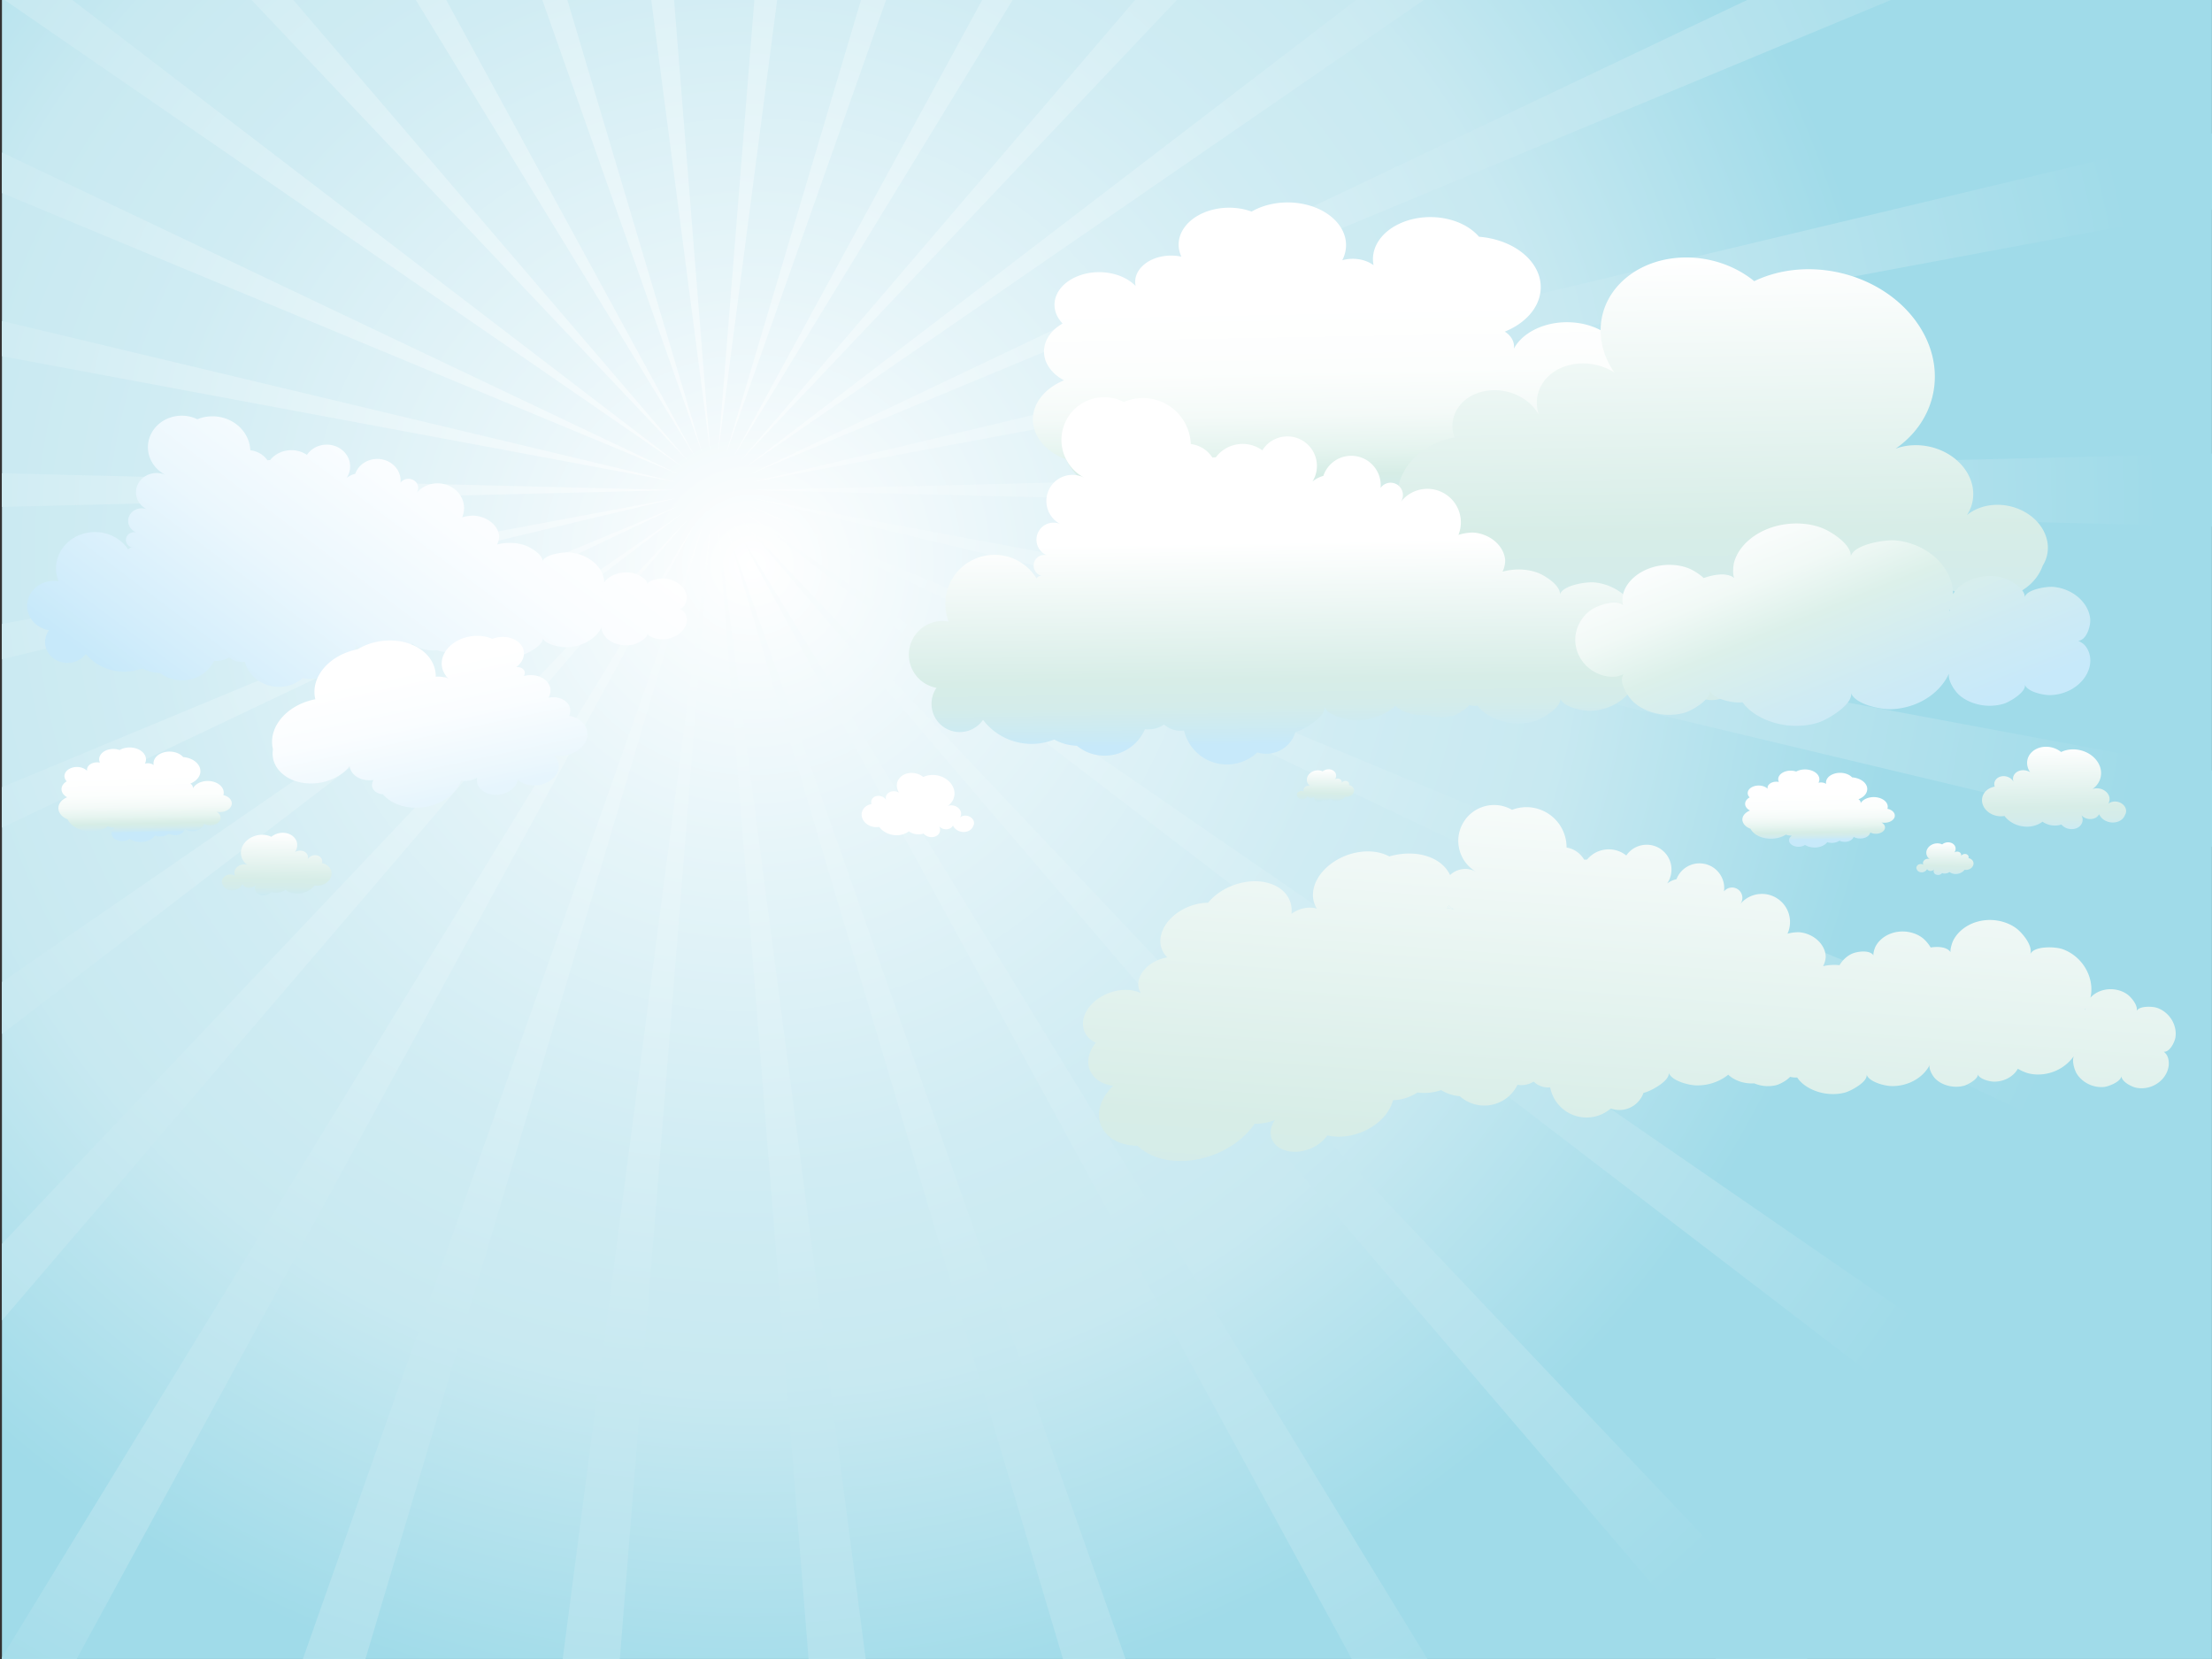 <svg xmlns="http://www.w3.org/2000/svg" width="1133.858" height="850.394"><rect width="100%" height="100%" fill="#333333" stroke="none"/><radialGradient id="a" cx="385.875" cy="289.587" r="591.7" gradientTransform="matrix(.999 0 0 1 .003 .002)" gradientUnits="userSpaceOnUse"><stop offset="0" stop-color="#fff"/><stop offset=".243" stop-color="#e7f5f9"/><stop offset=".531" stop-color="#d0ecf3"/><stop offset=".714" stop-color="#c8e9f1"/><stop offset="1" stop-color="#a0dbe9"/></radialGradient><path fill="url(#a)" d="M1 0h1132.825v850.379H1z"/><radialGradient id="b" cx="370.855" cy="263.185" r="736.073" gradientUnits="userSpaceOnUse"><stop offset="0" stop-color="#fff"/><stop offset=".599" stop-color="#c8e9f1"/><stop offset="1" stop-color="#a0dbe9"/></radialGradient><path fill="url(#b)" d="M1134.858 269.934v-37.438l-748.76 18.719z"/><radialGradient id="c" cx="370.854" cy="263.185" r="736.074" gradientUnits="userSpaceOnUse"><stop offset="0" stop-color="#fff"/><stop offset=".599" stop-color="#c8e9f1"/><stop offset="1" stop-color="#a0dbe9"/></radialGradient><path fill="url(#c)" d="M1134.858 107.282V68.129L385.66 247.057z"/><radialGradient id="d" cx="370.854" cy="263.185" r="736.075" gradientUnits="userSpaceOnUse"><stop offset="0" stop-color="#fff"/><stop offset=".599" stop-color="#c8e9f1"/><stop offset="1" stop-color="#a0dbe9"/></radialGradient><path fill="url(#d)" d="M969.256 0h-73.7L384.368 243.08z"/><radialGradient id="e" cx="370.855" cy="263.185" r="736.076" gradientUnits="userSpaceOnUse"><stop offset="0" stop-color="#fff"/><stop offset=".599" stop-color="#c8e9f1"/><stop offset="1" stop-color="#a0dbe9"/></radialGradient><path fill="url(#e)" d="M729.811 0h-34.696L382.278 239.459z"/><radialGradient id="f" cx="370.856" cy="263.185" r="736.074" gradientUnits="userSpaceOnUse"><stop offset="0" stop-color="#fff"/><stop offset=".599" stop-color="#c8e9f1"/><stop offset="1" stop-color="#a0dbe9"/></radialGradient><path fill="url(#f)" d="M603.238 0h-21.409L379.48 236.352z"/><radialGradient id="g" cx="370.855" cy="263.185" r="736.076" gradientUnits="userSpaceOnUse"><stop offset="0" stop-color="#fff"/><stop offset=".599" stop-color="#c8e9f1"/><stop offset="1" stop-color="#a0dbe9"/></radialGradient><path fill="url(#g)" d="M519.048 0h-15.596L376.098 233.895z"/><radialGradient id="h" cx="370.855" cy="263.185" r="736.076" gradientUnits="userSpaceOnUse"><stop offset="0" stop-color="#fff"/><stop offset=".599" stop-color="#c8e9f1"/><stop offset="1" stop-color="#a0dbe9"/></radialGradient><path fill="url(#h)" d="M454.193 0h-12.837l-69.078 232.193z"/><radialGradient id="i" cx="370.855" cy="263.185" r="736.075" gradientUnits="userSpaceOnUse"><stop offset="0" stop-color="#fff"/><stop offset=".599" stop-color="#c8e9f1"/><stop offset="1" stop-color="#a0dbe9"/></radialGradient><path fill="url(#i)" d="M398.364 0H386.67l-18.482 231.324z"/><radialGradient id="j" cx="370.855" cy="263.185" r="736.075" gradientUnits="userSpaceOnUse"><stop offset="0" stop-color="#fff"/><stop offset=".599" stop-color="#c8e9f1"/><stop offset="1" stop-color="#a0dbe9"/></radialGradient><path fill="url(#j)" d="M345.525 0h-11.694l30.176 231.324z"/><radialGradient id="k" cx="370.855" cy="263.185" r="736.075" gradientUnits="userSpaceOnUse"><stop offset="0" stop-color="#fff"/><stop offset=".599" stop-color="#c8e9f1"/><stop offset="1" stop-color="#a0dbe9"/></radialGradient><path fill="url(#k)" d="M290.839 0h-12.837l81.915 232.193z"/><radialGradient id="l" cx="370.855" cy="263.185" r="736.076" gradientUnits="userSpaceOnUse"><stop offset="0" stop-color="#fff"/><stop offset=".599" stop-color="#c8e9f1"/><stop offset="1" stop-color="#a0dbe9"/></radialGradient><path fill="url(#l)" d="M228.744 0h-15.597l142.951 233.895z"/><radialGradient id="m" cx="370.855" cy="263.185" r="736.066" gradientUnits="userSpaceOnUse"><stop offset="0" stop-color="#fff"/><stop offset=".599" stop-color="#c8e9f1"/><stop offset="1" stop-color="#a0dbe9"/></radialGradient><path fill="url(#m)" d="M150.366 0h-21.409l223.758 236.352z"/><radialGradient id="n" cx="370.855" cy="263.185" r="736.076" gradientUnits="userSpaceOnUse"><stop offset="0" stop-color="#fff"/><stop offset=".599" stop-color="#c8e9f1"/><stop offset="1" stop-color="#a0dbe9"/></radialGradient><path fill="url(#n)" d="M37.08 0H2.384l347.533 239.459z"/><radialGradient id="o" cx="370.855" cy="263.185" r="736.077" gradientUnits="userSpaceOnUse"><stop offset="0" stop-color="#fff"/><stop offset=".599" stop-color="#c8e9f1"/><stop offset="1" stop-color="#a0dbe9"/></radialGradient><path fill="url(#o)" d="M1 78.156v20.782L347.827 243.08z"/><radialGradient id="p" cx="370.855" cy="263.185" r="736.069" gradientUnits="userSpaceOnUse"><stop offset="0" stop-color="#fff"/><stop offset=".599" stop-color="#c8e9f1"/><stop offset="1" stop-color="#a0dbe9"/></radialGradient><path fill="url(#p)" d="M1 164.534v18.058l345.534 64.465z"/><radialGradient id="q" cx="370.855" cy="263.185" r="736.076" gradientUnits="userSpaceOnUse"><stop offset="0" stop-color="#fff"/><stop offset=".599" stop-color="#c8e9f1"/><stop offset="1" stop-color="#a0dbe9"/></radialGradient><path fill="url(#q)" d="M1 242.587v17.255l345.098-8.627z"/><radialGradient id="r" cx="370.855" cy="263.185" r="736.077" gradientUnits="userSpaceOnUse"><stop offset="0" stop-color="#fff"/><stop offset=".599" stop-color="#c8e9f1"/><stop offset="1" stop-color="#a0dbe9"/></radialGradient><path fill="url(#r)" d="M1 319.838v18.058l345.535-82.523z"/><radialGradient id="s" cx="370.855" cy="263.185" r="736.076" gradientUnits="userSpaceOnUse"><stop offset="0" stop-color="#fff"/><stop offset=".599" stop-color="#c8e9f1"/><stop offset="1" stop-color="#a0dbe9"/></radialGradient><path fill="url(#s)" d="M1 403.492v20.781L347.827 259.35z"/><radialGradient id="t" cx="370.855" cy="263.185" r="736.076" gradientUnits="userSpaceOnUse"><stop offset="0" stop-color="#fff"/><stop offset=".599" stop-color="#c8e9f1"/><stop offset="1" stop-color="#a0dbe9"/></radialGradient><path fill="url(#t)" d="M1 503.385v26.663l348.917-267.077z"/><radialGradient id="u" cx="370.855" cy="263.185" r="736.076" gradientUnits="userSpaceOnUse"><stop offset="0" stop-color="#fff"/><stop offset=".599" stop-color="#c8e9f1"/><stop offset="1" stop-color="#a0dbe9"/></radialGradient><path fill="url(#u)" d="M1 637.589v39.307l351.715-410.818z"/><radialGradient id="v" cx="370.855" cy="263.185" r="736.075" gradientUnits="userSpaceOnUse"><stop offset="0" stop-color="#fff"/><stop offset=".599" stop-color="#c8e9f1"/><stop offset="1" stop-color="#a0dbe9"/></radialGradient><path fill="url(#v)" d="M1 849.547v.847h38.281l316.817-581.859z"/><radialGradient id="w" cx="370.855" cy="263.185" r="736.074" gradientUnits="userSpaceOnUse"><stop offset="0" stop-color="#fff"/><stop offset=".599" stop-color="#c8e9f1"/><stop offset="1" stop-color="#a0dbe9"/></radialGradient><path fill="url(#w)" d="M155.246 850.394h32.072l172.599-580.158z"/><radialGradient id="x" cx="370.855" cy="263.185" r="736.075" gradientUnits="userSpaceOnUse"><stop offset="0" stop-color="#fff"/><stop offset=".599" stop-color="#c8e9f1"/><stop offset="1" stop-color="#a0dbe9"/></radialGradient><path fill="url(#x)" d="M288.44 850.394h29.285l46.282-579.289z"/><radialGradient id="y" cx="370.855" cy="263.185" r="736.077" gradientUnits="userSpaceOnUse"><stop offset="0" stop-color="#fff"/><stop offset=".599" stop-color="#c8e9f1"/><stop offset="1" stop-color="#a0dbe9"/></radialGradient><path fill="url(#y)" d="M414.47 850.394h29.284l-75.566-579.289z"/><radialGradient id="z" cx="370.855" cy="263.185" r="736.076" gradientUnits="userSpaceOnUse"><stop offset="0" stop-color="#fff"/><stop offset=".599" stop-color="#c8e9f1"/><stop offset="1" stop-color="#a0dbe9"/></radialGradient><path fill="url(#z)" d="M544.876 850.394h32.072l-204.67-580.158z"/><radialGradient id="A" cx="370.856" cy="263.185" r="736.077" gradientUnits="userSpaceOnUse"><stop offset="0" stop-color="#fff"/><stop offset=".599" stop-color="#c8e9f1"/><stop offset="1" stop-color="#a0dbe9"/></radialGradient><path fill="url(#A)" d="M692.913 850.394h38.798L376.098 268.535z"/><radialGradient id="B" cx="370.856" cy="263.185" r="736.072" gradientUnits="userSpaceOnUse"><stop offset="0" stop-color="#fff"/><stop offset=".599" stop-color="#c8e9f1"/><stop offset="1" stop-color="#a0dbe9"/></radialGradient><path fill="url(#B)" d="M379.48 266.078l500.25 584.316h46.384l3.533-3.181z"/><radialGradient id="C" cx="370.855" cy="263.185" r="736.076" gradientUnits="userSpaceOnUse"><stop offset="0" stop-color="#fff"/><stop offset=".599" stop-color="#c8e9f1"/><stop offset="1" stop-color="#a0dbe9"/></radialGradient><path fill="url(#C)" d="M1017.735 749.381l23.512-32.361-658.969-454.049z"/><radialGradient id="D" cx="370.856" cy="263.185" r="736.074" gradientUnits="userSpaceOnUse"><stop offset="0" stop-color="#fff"/><stop offset=".599" stop-color="#c8e9f1"/><stop offset="1" stop-color="#a0dbe9"/></radialGradient><path fill="url(#D)" d="M1107.069 603.012l16.27-36.541L384.368 259.35z"/><radialGradient id="E" cx="370.854" cy="263.185" r="736.078" gradientUnits="userSpaceOnUse"><stop offset="0" stop-color="#fff"/><stop offset=".599" stop-color="#c8e9f1"/><stop offset="1" stop-color="#a0dbe9"/></radialGradient><path fill="url(#E)" d="M1134.858 434.302v-39.154L385.66 255.373z"/><g><linearGradient id="F" x1="689.236" x2="687.341" y1="259.241" y2="155.015" gradientUnits="userSpaceOnUse"><stop offset="0" stop-color="#c7e9fa"/><stop offset=".028" stop-color="#cceaf3"/><stop offset=".094" stop-color="#d4ecea"/><stop offset=".154" stop-color="#d6ede6"/><stop offset=".276" stop-color="#e5f4ef"/><stop offset=".453" stop-color="#f4faf8"/><stop offset=".666" stop-color="#fcfefd"/><stop offset="1" stop-color="#fff"/></linearGradient><path fill="url(#F)" d="M846.335 210.893c3.468-8.388-3.023-17.242-14.495-19.776 3.433-11.552-6.593-22.952-22.395-25.463-14.247-2.263-28.319 3.473-33.47 13.089.543-3.271-1.175-6.577-4.63-8.753 9.778-3.942 16.874-11.179 18.205-19.909 2.175-14.277-11.896-27.139-31.425-28.729-8.649-10.062-26.819-13.094-40.586-6.77-10.193 4.683-15.105 13.185-13.456 21.369-2.481-1.864-5.877-3.088-9.706-3.269a19.862 19.862 0 0 0-6.332.709c3.576-6.93 2.252-15.018-4.467-21.265-10.215-9.497-29.028-11.142-42.019-3.674-12.798-4.652-28.331-.84-34.695 8.515-3.219 4.73-3.471 9.971-1.285 14.599a24.874 24.874 0 0 0-8.205-.384c-10.046 1.188-16.875 8.106-15.248 15.451-7.251-7.56-21.512-9.391-31.852-4.09-10.342 5.3-12.846 15.726-5.597 23.285-10.851 6.248-12.718 17.744-4.173 25.675 1.444 1.341 3.099 2.489 4.893 3.449-5.094 2.116-9.45 5.285-12.364 9.365-8.076 11.295-2.097 25.236 13.354 31.139 8.1 17.159 33.692 26.269 57.163 20.348 6.343-1.6 11.88-4.136 16.428-7.321 3.767 1.511 8.109 2.339 12.715 2.251-7.788 5.527-7.973 14.623-.413 20.316 7.559 5.694 20.001 5.829 27.789.303 11.942 8.082 30.585 7.555 41.639-1.175 1.914-1.512 3.466-3.173 4.678-4.925 8.345 2.959 18.681 1.813 25.432-3.35 8.442 4.478 20.25 3.107 26.376-3.063 1.628-1.638 2.685-3.45 3.209-5.311 2.981 1.833 6.681 3.093 10.826 3.501 11.634 1.146 22.334-4.819 23.901-13.324 8.39 4.674 20.377 3.491 26.77-2.644 6.394-6.134 4.775-14.896-3.615-19.57 11.471 2.533 23.583-2.212 27.05-10.599z"/></g><g><linearGradient id="G" x1="74.622" x2="74.092" y1="426.631" y2="397.486" gradientUnits="userSpaceOnUse"><stop offset="0" stop-color="#c7e9fa"/><stop offset=".028" stop-color="#cceaf3"/><stop offset=".094" stop-color="#d4ecea"/><stop offset=".154" stop-color="#d6ede6"/><stop offset=".276" stop-color="#e5f4ef"/><stop offset=".453" stop-color="#f4faf8"/><stop offset=".666" stop-color="#fcfefd"/><stop offset="1" stop-color="#fff"/></linearGradient><path fill="url(#G)" d="M118.551 413.11c.97-2.346-.845-4.821-4.053-5.53.96-3.23-1.843-6.418-6.262-7.12-3.984-.633-7.919.971-9.359 3.66.152-.915-.329-1.839-1.295-2.448 2.734-1.103 4.719-3.126 5.091-5.567.608-3.992-3.326-7.589-8.787-8.033-2.419-2.813-7.5-3.661-11.349-1.893-2.851 1.309-4.224 3.687-3.763 5.975-.694-.521-1.644-.863-2.714-.914a5.563 5.563 0 0 0-1.771.199c1-1.938.63-4.2-1.249-5.946-2.856-2.656-8.117-3.116-11.75-1.028-3.579-1.301-7.922-.234-9.702 2.382-.9 1.322-.971 2.788-.359 4.082a6.964 6.964 0 0 0-2.294-.107c-2.809.332-4.719 2.267-4.264 4.32-2.027-2.113-6.015-2.626-8.906-1.144-2.892 1.482-3.592 4.397-1.565 6.512-3.034 1.746-3.556 4.961-1.167 7.179.404.375.866.696 1.368.965-1.424.592-2.643 1.478-3.458 2.618-2.258 3.159-.586 7.058 3.734 8.708 2.265 4.798 9.421 7.346 15.984 5.689 1.774-.447 3.322-1.156 4.594-2.047a9.098 9.098 0 0 0 3.556.629c-2.178 1.546-2.229 4.089-.116 5.682 2.114 1.592 5.593 1.63 7.771.084 3.339 2.261 8.552 2.112 11.643-.328a6.438 6.438 0 0 0 1.308-1.377c2.333.827 5.224.507 7.111-.937 2.361 1.252 5.663.868 7.375-.856.456-.459.751-.965.897-1.485.833.513 1.868.864 3.027.979 3.253.32 6.245-1.348 6.684-3.726 2.346 1.308 5.698.977 7.485-.739 1.788-1.715 1.335-4.165-1.011-5.473 3.21.707 6.597-.62 7.566-2.965z"/></g><g><linearGradient id="H" x1="932.41" x2="931.972" y1="430.306" y2="406.236" gradientUnits="userSpaceOnUse"><stop offset="0" stop-color="#c7e9fa"/><stop offset=".028" stop-color="#cceaf3"/><stop offset=".094" stop-color="#d4ecea"/><stop offset=".154" stop-color="#d6ede6"/><stop offset=".276" stop-color="#e5f4ef"/><stop offset=".453" stop-color="#f4faf8"/><stop offset=".666" stop-color="#fcfefd"/><stop offset="1" stop-color="#fff"/></linearGradient><path fill="url(#H)" d="M971.048 419.146c.852-1.937-.742-3.98-3.563-4.566.844-2.667-1.62-5.299-5.507-5.879-3.502-.522-6.961.802-8.229 3.023.135-.756-.289-1.519-1.138-2.022 2.404-.911 4.148-2.581 4.476-4.597.535-3.296-2.924-6.267-7.727-6.633-2.126-2.324-6.594-3.023-9.978-1.563-2.507 1.081-3.714 3.044-3.308 4.934-.611-.43-1.445-.713-2.388-.755a5.188 5.188 0 0 0-1.556.165c.879-1.601.554-3.468-1.1-4.91-2.511-2.193-7.136-2.573-10.33-.849-3.146-1.074-6.965-.193-8.528 1.967-.793 1.092-.855 2.302-.317 3.371a6.492 6.492 0 0 0-2.018-.089c-2.47.274-4.148 1.872-3.748 3.567-1.782-1.745-5.289-2.168-7.831-.944-2.543 1.224-3.158 3.63-1.376 5.376-2.669 1.442-3.127 4.096-1.026 5.928.355.31.763.575 1.205.796-1.254.489-2.324 1.22-3.041 2.162-1.987 2.608-.517 5.828 3.282 7.19 1.992 3.962 8.284 6.066 14.054 4.699 1.561-.37 2.92-.956 4.039-1.691.926.35 1.993.541 3.126.52-1.915 1.276-1.96 3.376-.101 4.691 1.858 1.314 4.916 1.346 6.831.069 2.938 1.867 7.521 1.745 10.238-.271.469-.35.853-.733 1.148-1.138 2.052.683 4.594.418 6.253-.772 2.076 1.033 4.979.716 6.485-.707.401-.379.66-.798.788-1.228.734.424 1.644.715 2.662.808 2.86.266 5.49-1.112 5.877-3.075 2.062 1.079 5.009.806 6.581-.61 1.572-1.417 1.173-3.439-.888-4.519 2.822.583 5.8-.512 6.653-2.448z"/></g><g><linearGradient id="I" x1="884.06" x2="880.585" y1="337.132" y2="132.071" gradientUnits="userSpaceOnUse"><stop offset="0" stop-color="#c7e9fa"/><stop offset=".039" stop-color="#caeaf5"/><stop offset=".193" stop-color="#d4ecea"/><stop offset=".319" stop-color="#d7ede7"/><stop offset="1" stop-color="#fff"/></linearGradient><path fill="url(#I)" d="M1036.631 261.76c-9.709-4.833-21.212-3.637-28.382 2.271 5.751-8.771 3.776-20.509-5.604-28.445-8.654-7.319-21.065-9.239-30.986-5.595 21.678-15.029 26.791-42.487 10.703-64.961-17.863-24.955-55.085-34.32-83.15-20.912-19.63-15.938-49.581-16.219-66.892-.64-14.134 12.731-15.472 32.087-4.822 47.446-7.063-4.484-16.341-6-24.676-3.339-11.936 3.799-17.729 14.837-13.848 25.421-4.749-9.242-16.705-14.755-28.037-12.5-12.279 2.442-19.166 13.061-15.385 23.736-21.637 3.923-34.127 22.322-27.902 41.097 6.229 18.767 28.815 30.796 50.454 26.864 17.661 23.515 53.366 31.755 79.742 18.411a52.15 52.15 0 0 0 8.233-5.171c12.234 8.52 28.963 11.524 43.772 6.583 9.105 10.803 26.257 13.919 38.313 6.943 10.83-6.269 13.858-18.55 7.75-28.815 6.923 8.069 19.464 11.482 29.951 7.625 5.33-1.965 9.214-5.472 11.34-9.686 3.383 7.795 10.758 14.454 20.619 17.55 16.74 5.235 34.318-1.781 39.255-15.695 6.067-9.677 1.388-22.299-10.448-28.188z"/></g><g><linearGradient id="J" x1="1053.155" x2="1052.386" y1="428.207" y2="382.809" gradientUnits="userSpaceOnUse"><stop offset="0" stop-color="#c7e9fa"/><stop offset=".039" stop-color="#caeaf5"/><stop offset=".193" stop-color="#d4ecea"/><stop offset=".319" stop-color="#d7ede7"/><stop offset="1" stop-color="#fff"/></linearGradient><path fill="url(#J)" d="M1086.934 411.521c-2.148-1.07-4.695-.806-6.283.502 1.273-1.941.836-4.54-1.241-6.297-1.916-1.621-4.663-2.046-6.86-1.239 4.8-3.327 5.932-9.406 2.37-14.382-3.955-5.524-12.195-7.598-18.409-4.629-4.345-3.529-10.977-3.591-14.809-.142-3.13 2.819-3.426 7.104-1.068 10.504-1.563-.993-3.617-1.328-5.463-.739-2.643.841-3.925 3.285-3.065 5.628-1.052-2.046-3.699-3.267-6.208-2.767-2.718.54-4.243 2.891-3.406 5.255-4.79.869-7.555 4.941-6.177 9.099 1.379 4.155 6.38 6.818 11.17 5.947 3.911 5.206 11.814 7.031 17.654 4.076a11.493 11.493 0 0 0 1.823-1.144c2.708 1.886 6.412 2.55 9.691 1.457 2.015 2.392 5.813 3.082 8.481 1.538 2.398-1.389 3.068-4.107 1.716-6.38 1.533 1.787 4.31 2.542 6.631 1.688 1.181-.434 2.04-1.21 2.511-2.143.749 1.726 2.382 3.199 4.565 3.884 3.705 1.16 7.598-.393 8.69-3.474 1.343-2.143.308-4.938-2.313-6.242z"/></g><g><path fill="#FFF" d="M497.017 418.605c-1.676-.834-3.662-.628-4.9.392.993-1.514.652-3.541-.968-4.911-1.495-1.264-3.637-1.596-5.351-.967 3.744-2.594 4.626-7.335 1.849-11.216-3.084-4.309-9.511-5.926-14.357-3.611-3.388-2.752-8.561-2.8-11.549-.11-2.441 2.199-2.672 5.54-.833 8.192-1.22-.774-2.821-1.036-4.261-.576-2.061.655-3.061 2.562-2.391 4.389-.82-1.596-2.885-2.548-4.842-2.158-2.119.421-3.309 2.255-2.656 4.098-3.736.678-5.892 3.854-4.817 7.096 1.076 3.24 4.976 5.317 8.711 4.638 3.05 4.061 9.214 5.483 13.769 3.179a9.02 9.02 0 0 0 1.422-.893c2.112 1.471 5 1.989 7.558 1.136 1.571 1.866 4.533 2.404 6.615 1.2 1.871-1.083 2.393-3.203 1.338-4.977 1.196 1.394 3.361 1.983 5.171 1.316.921-.338 1.591-.944 1.958-1.671.584 1.346 1.858 2.495 3.561 3.029 2.89.904 5.926-.307 6.778-2.709 1.046-1.67.239-3.849-1.805-4.866z"/></g><g><linearGradient id="K" x1="143.532" x2="142.946" y1="461.463" y2="426.903" gradientTransform="matrix(-1 0 0 1 285.172 0)" gradientUnits="userSpaceOnUse"><stop offset="0" stop-color="#c7e9fa"/><stop offset=".039" stop-color="#caeaf5"/><stop offset=".193" stop-color="#d4ecea"/><stop offset=".319" stop-color="#d7ede7"/><stop offset="1" stop-color="#fff"/></linearGradient><path fill="url(#K)" d="M115.927 448.759c1.636-.814 3.575-.612 4.783.383-.969-1.478-.637-3.456.944-4.793 1.459-1.234 3.55-1.559 5.223-.943-3.653-2.533-4.515-7.161-1.804-10.948 3.011-4.205 9.284-5.783 14.014-3.524 3.308-2.687 8.355-2.733 11.273-.107 2.382 2.146 2.607 5.407.813 7.996 1.19-.756 2.754-1.012 4.159-.563 2.012.64 2.988 2.5 2.334 4.283.8-1.557 2.815-2.486 4.726-2.106 2.069.412 3.23 2.201 2.593 4.001 3.646.661 5.751 3.762 4.702 6.927-1.05 3.162-4.856 5.189-8.503 4.526-2.977 3.963-8.994 5.353-13.439 3.103a8.867 8.867 0 0 1-1.388-.87c-2.062 1.436-4.881 1.941-7.377 1.108-1.534 1.82-4.425 2.347-6.457 1.171-1.826-1.058-2.335-3.127-1.306-4.857-1.167 1.36-3.281 1.936-5.047 1.285-.898-.33-1.553-.922-1.912-1.632-.57 1.313-1.813 2.436-3.475 2.957-2.821.884-5.784-.299-6.615-2.645-1.024-1.632-.236-3.759 1.759-4.752z"/></g><g><linearGradient id="L" x1="-711.694" x2="-711.999" y1="449.781" y2="431.779" gradientTransform="matrix(-1 0 0 1 285.172 0)" gradientUnits="userSpaceOnUse"><stop offset="0" stop-color="#c7e9fa"/><stop offset=".039" stop-color="#caeaf5"/><stop offset=".193" stop-color="#d4ecea"/><stop offset=".319" stop-color="#d7ede7"/><stop offset="1" stop-color="#fff"/></linearGradient><path fill="url(#L)" d="M983.472 443.164c.853-.425 1.862-.319 2.492.199-.505-.77-.332-1.801.492-2.497.76-.643 1.849-.812 2.72-.491-1.902-1.319-2.352-3.73-.939-5.703 1.568-2.19 4.836-3.013 7.3-1.836 1.723-1.399 4.353-1.424 5.872-.056 1.241 1.117 1.358 2.816.424 4.165a2.618 2.618 0 0 1 2.166-.293c1.048.333 1.557 1.303 1.216 2.231.417-.812 1.467-1.295 2.461-1.098 1.078.215 1.684 1.146 1.352 2.084 1.899.345 2.996 1.96 2.449 3.608-.547 1.647-2.529 2.703-4.429 2.358-1.552 2.064-4.686 2.788-7.001 1.616a4.544 4.544 0 0 1-.723-.454c-1.074.748-2.544 1.012-3.844.578-.799.948-2.305 1.222-3.363.609-.95-.551-1.216-1.629-.68-2.53-.608.709-1.709 1.009-2.63.67-.468-.172-.81-.48-.995-.851-.297.685-.945 1.269-1.811 1.541-1.47.46-3.013-.156-3.446-1.378-.533-.847-.122-1.954.917-2.472z"/></g><g><linearGradient id="M" x1="-394.151" x2="-394.456" y1="412.348" y2="394.345" gradientTransform="matrix(-1 0 0 1 285.172 0)" gradientUnits="userSpaceOnUse"><stop offset="0" stop-color="#c7e9fa"/><stop offset=".039" stop-color="#caeaf5"/><stop offset=".193" stop-color="#d4ecea"/><stop offset=".319" stop-color="#d7ede7"/><stop offset="1" stop-color="#fff"/></linearGradient><path fill="url(#M)" d="M665.929 405.73c.853-.425 1.862-.319 2.492.199-.505-.77-.332-1.801.492-2.497.76-.643 1.849-.812 2.72-.491-1.902-1.319-2.352-3.73-.939-5.703 1.568-2.19 4.836-3.013 7.3-1.836 1.723-1.399 4.353-1.424 5.872-.056 1.241 1.117 1.358 2.816.424 4.165a2.618 2.618 0 0 1 2.166-.293c1.048.333 1.557 1.303 1.216 2.231.417-.812 1.467-1.295 2.461-1.098 1.078.215 1.684 1.146 1.352 2.084 1.899.345 2.996 1.96 2.449 3.608-.547 1.647-2.529 2.703-4.429 2.358-1.552 2.064-4.686 2.788-7.001 1.616a4.544 4.544 0 0 1-.723-.454c-1.074.748-2.544 1.012-3.844.578-.799.948-2.305 1.222-3.363.609-.95-.551-1.216-1.629-.68-2.53-.608.709-1.709 1.009-2.63.67-.468-.172-.81-.48-.995-.851-.297.685-.945 1.269-1.811 1.541-1.47.46-3.013-.156-3.446-1.378-.533-.847-.122-1.954.917-2.472z"/></g><g><linearGradient id="N" x1="680.205" x2="678.641" y1="380.811" y2="277.564" gradientUnits="userSpaceOnUse"><stop offset="0" stop-color="#c7e9fa"/><stop offset=".039" stop-color="#caeaf5"/><stop offset=".193" stop-color="#d4ecea"/><stop offset=".319" stop-color="#d7ede7"/><stop offset="1" stop-color="#fff"/></linearGradient><path fill="url(#N)" d="M892.203 341.359c-.459-.961-1.137-1.978-2.074-2.652-.004-.008-1.172-.831-1.783-.992 3.5-.355 4.93-6.154 4.711-8.54-.311-3.343-2.203-6.484-4.99-8.751-2.572-2.092-5.912-3.462-9.414-3.763-2.623-.233-10.432.99-11.152 4.015.252-2.898-4.602-6.055-6.994-7.042-2.963-1.213-6.473-1.474-9.664-.98-3.285.51-6.402 1.851-8.799 3.902a12.925 12.925 0 0 0-2.521 2.898 9.824 9.824 0 0 0-.016-1.409c-.48-5.214-3.432-10.103-7.781-13.639-4.014-3.269-9.227-5.403-14.688-5.882-4.088-.357-16.271 1.549-17.4 6.268.402-4.52-7.17-9.44-10.904-10.979-4.617-1.893-10.094-2.297-15.074-1.527a30.33 30.33 0 0 0-3.471.756c1.045-2.109 1.469-4.698 1.334-6.149-.344-3.706-2.441-7.189-5.533-9.703-2.854-2.319-6.555-3.837-10.438-4.172-1.641-.146-5.113.223-7.973 1.175 2.834-7.011.791-15.314-5.523-20.108-7.557-5.744-18.342-4.276-24.082 3.282a6.299 6.299 0 0 0-1.514-8.778 6.297 6.297 0 0 0-8.779 1.515c.758-8.303-5.355-15.653-13.66-16.411-7.117-.654-13.52 3.753-15.686 10.256a14.453 14.453 0 0 0-5.584 2.899c4.428-7.094 2.26-16.431-4.834-20.859-7.094-4.422-16.434-2.255-20.857 4.839-7.607-5.526-18.217-3.907-23.84 3.59-.581.022-1.166.064-1.753.139-2.562-4.009-6.686-6.416-11.073-6.948a24.38 24.38 0 0 0-2.018-8.812c-5.402-12.435-19.859-18.128-32.288-12.718-10.724-5.584-23.939-1.409-29.519 9.31-5.583 10.725-1.413 23.939 9.314 29.516-6.563-3.384-14.637-.817-18.026 5.752-3.389 6.569-.814 14.641 5.745 18.025-4.395-1.978-9.561-.016-11.54 4.387a8.72 8.72 0 0 0 4.382 11.542 5.423 5.423 0 0 0-6.479 4.105 5.423 5.423 0 0 0 4.1 6.479 2.733 2.733 0 0 0-2.728 1.334c-6.188-10.223-18.986-14.887-30.55-10.465-12.993 4.963-19.506 19.527-14.54 32.531-9.384-1.715-18.376 4.503-20.089 13.892-1.711 9.389 4.503 18.377 13.889 20.092-4.528 6.58-2.864 15.589 3.714 20.124 6.586 4.529 15.594 2.869 20.13-3.709 8.719 11.436 23.78 15.187 36.515 10.09a25.533 25.533 0 0 0 11.568 3.185c9.618 7.874 23.798 6.452 31.666-3.169a22.593 22.593 0 0 0 3.259-5.334 14.397 14.397 0 0 0 9.717-2.333c.069.011.138.023.208.032 2.867 2.536 6.584 3.498 10.102 2.97a22.44 22.44 0 0 0 5.583 10.363c8.577 9.071 22.882 9.463 31.954.884 8.242 2.547 16.982-2.076 19.525-10.314.012-.041.021-.081.033-.12.23-.065.463-.119.691-.189 3.885-1.197 15.154-7.815 14.182-12.79 1.84 4.833 12.326 7.063 16.969 6.993 6.445-.095 12.729-2.282 17.629-5.951a26.734 26.734 0 0 0 1.756-1.452c2.523 2.2 5.932 3.676 9.375 4.322 2.203.413 4.486.497 6.717.244 1.15.425 2.34.76 3.535.984 3.346.629 6.891.467 10.129-.529 1.795-.553 6.057-2.918 8.057-5.389 1.127.187 2.16.273 2.945.262.471-.009.938-.034 1.404-.072.67.878 1.332 1.632 1.895 2.178 3.463 3.339 8.408 5.548 13.396 6.481 4.715.883 9.695.656 14.248-.746 3.504-1.081 13.668-7.05 12.791-11.536 1.66 4.358 11.115 6.371 15.303 6.307 5.813-.086 11.482-2.058 15.9-5.367 3.076-2.312 5.529-5.268 7.027-8.56-.568 2.663 2.115 6.604 3.666 8.103 2.227 2.142 5.393 3.555 8.594 4.153 3.018.568 6.215.421 9.135-.477 2.244-.692 8.76-4.52 8.199-7.396 1.063 2.796 7.121 4.083 9.809 4.043 3.727-.056 7.363-1.319 10.191-3.441 2.908-2.177 4.949-5.253 5.43-8.601.266-1.846.029-3.736-.791-5.463zm-54.172-15.517c.051-.115.094-.231.139-.342.047.233.113.439.209.594a3.124 3.124 0 0 0-.348-.252zm.364 23.588c.016-.049.033-.097.055-.144.037-.027.078-.05.105-.069-.057.07-.114.141-.16.213z"/></g><g><linearGradient id="O" x1="121.42" x2="254.071" y1="394.533" y2="218.296" gradientUnits="userSpaceOnUse"><stop offset="0" stop-color="#c7e9fa"/><stop offset=".123" stop-color="#d2edfb"/><stop offset=".452" stop-color="#ebf7fd"/><stop offset=".753" stop-color="#fafdff"/><stop offset="1" stop-color="#fff"/></linearGradient><path fill="url(#O)" d="M351.363 314.783c-.363-.709-.9-1.46-1.643-1.958-.002-.006-.927-.613-1.411-.732 2.771-.262 3.902-4.544 3.729-6.305-.246-2.468-1.744-4.788-3.95-6.461-2.036-1.545-4.68-2.556-7.452-2.778-2.077-.172-8.257.73-8.827 2.964.199-2.14-3.643-4.47-5.536-5.199-2.345-.896-5.123-1.088-7.649-.724-2.6.376-5.067 1.367-6.964 2.881a9.792 9.792 0 0 0-1.996 2.14c.02-.386.02-.735-.013-1.04-.38-3.85-2.716-7.459-6.159-10.07-3.177-2.414-7.303-3.989-11.625-4.343-3.236-.264-12.879 1.144-13.772 4.628.318-3.337-5.676-6.97-8.631-8.105-3.654-1.398-7.989-1.696-11.932-1.127a25.52 25.52 0 0 0-2.748.559c.827-1.557 1.163-3.469 1.056-4.54-.272-2.736-1.932-5.308-4.379-7.164-2.258-1.712-5.188-2.833-8.262-3.08-1.298-.107-4.047.165-6.311.868 2.243-5.177.626-11.306-4.372-14.846-5.981-4.24-14.519-3.157-19.062 2.423 1.587-2.098 1.051-5-1.199-6.481-2.253-1.481-5.362-.98-6.949 1.118.6-6.13-4.239-11.557-10.813-12.116-5.633-.483-10.701 2.771-12.416 7.572a11.752 11.752 0 0 0-4.419 2.14c3.504-5.238 1.789-12.131-3.826-15.4-5.615-3.265-13.008-1.665-16.509 3.573-6.021-4.08-14.419-2.885-18.87 2.65-.459.016-.923.047-1.387.103-2.027-2.96-5.292-4.737-8.765-5.13a17.01 17.01 0 0 0-1.597-6.506c-4.276-9.181-15.719-13.384-25.557-9.39-8.489-4.123-18.948-1.04-23.365 6.874-4.42 7.918-1.118 17.674 7.373 21.792-5.194-2.499-11.586-.603-14.268 4.247-2.683 4.851-.645 10.81 4.547 13.309-3.479-1.46-7.568-.012-9.134 3.239-1.569 3.25-.017 7.061 3.469 8.522-2.317-.481-4.611.872-5.128 3.03-.522 2.158.937 4.299 3.245 4.784-.891-.114-1.733.301-2.16.985-4.897-7.548-15.028-10.991-24.181-7.727-10.285 3.665-15.439 14.417-11.508 24.018-7.428-1.267-14.545 3.325-15.901 10.256-1.355 6.932 3.564 13.568 10.993 14.834-3.584 4.858-2.267 11.509 2.939 14.857 5.213 3.344 12.343 2.118 15.933-2.739 6.902 8.443 18.823 11.212 28.903 7.45a21.342 21.342 0 0 0 9.157 2.352c7.613 5.813 18.837 4.763 25.064-2.34a16.495 16.495 0 0 0 2.579-3.938 12.053 12.053 0 0 0 7.691-1.722c.055.008.109.017.165.024 2.269 1.872 5.211 2.582 7.996 2.193.697 2.78 2.164 5.433 4.419 7.651 6.789 6.697 18.111 6.987 25.292.653 6.524 1.881 13.442-1.533 15.455-7.615.01-.03.018-.06.026-.088.183-.048.366-.088.547-.14 3.075-.884 11.995-5.77 11.225-9.442 1.457 3.568 9.756 5.215 13.431 5.163 5.102-.07 10.075-1.685 13.954-4.394.484-.339.943-.7 1.389-1.072 1.998 1.624 4.695 2.714 7.421 3.191 1.744.305 3.551.367 5.316.18.911.314 1.853.562 2.798.727 2.648.464 5.454.344 8.017-.391 1.421-.408 4.794-2.155 6.377-3.979.892.138 1.71.202 2.331.193.373-.006.743-.025 1.112-.053.53.648 1.055 1.205 1.5 1.608 2.741 2.465 6.656 4.096 10.604 4.786 3.732.652 7.674.484 11.278-.551 2.773-.798 10.818-5.205 10.124-8.517 1.314 3.218 8.798 4.704 12.112 4.656 4.601-.063 9.089-1.52 12.585-3.962 2.435-1.707 4.377-3.889 5.563-6.32-.45 1.966 1.674 4.875 2.902 5.982 1.763 1.582 4.269 2.625 6.802 3.066 2.389.42 4.919.311 7.23-.352 1.776-.511 6.934-3.337 6.489-5.461.841 2.064 5.637 3.014 7.764 2.985 2.95-.041 5.828-.974 8.067-2.541 2.302-1.607 3.917-3.878 4.298-6.35.215-1.367.028-2.762-.621-4.037zm-42.879-11.456c.041-.084.074-.17.11-.252.037.172.09.324.166.438a2.302 2.302 0 0 0-.276-.186zm.288 17.415a.758.758 0 0 1 .043-.106c.029-.021.062-.037.083-.051-.044.051-.089.103-.126.157z"/></g><linearGradient id="P" x1="220.973" x2="217.276" y1="410.827" y2="343.047" gradientTransform="rotate(-8.974 215.472 375.328)" gradientUnits="userSpaceOnUse"><stop offset="0" stop-color="#e6f5fd"/><stop offset=".12" stop-color="#ebf7fd"/><stop offset=".604" stop-color="#fafdff"/><stop offset="1" stop-color="#fff"/></linearGradient><path fill="url(#P)" d="M291.734 366.947c1.864-3.962-.631-8.1-5.571-9.24-1.657-.384-3.379-.378-5.015-.054 1.035-1.784 1.342-3.8.705-5.742-1.479-4.502-7.461-6.915-13.365-5.391 1.114-1.618.409-3.533-1.581-4.275a4.901 4.901 0 0 0-2.268-.26c3.617-2.741 4.988-6.932 3.042-10.499-2.467-4.514-9.336-6.31-15.335-4.008-7.796-3.427-18.202-1.027-23.24 5.364-3.945 5.01-3.419 10.982.754 14.979-1.981-.766-4.228-1.093-6.498-.968.066-3.985-1.408-7.925-4.537-11.249-8.031-8.518-23.937-9.766-35.537-2.783-14.5 2.87-24.219 14.22-21.711 25.351.019.081.043.166.063.247a30.03 30.03 0 0 0-.412.083c-14.49 3.03-24.035 14.49-21.315 25.595-1.507 9.229 6.78 17.06 18.515 17.489 8.515.315 16.495-3.357 20.813-8.918.211 1.993 1.312 3.881 3.303 5.277 2.473 1.734 5.792 2.337 8.994 1.873-.374.545-.646 1.139-.767 1.77-.58 2.844 1.88 5.327 5.487 5.546 6.545 7.645 20.236 9.184 30.588 3.438 4.787-2.661 8.017-6.408 9.464-10.43 2.691.45 5.699.001 8.241-1.433-.804 4.544 3.224 8.438 9 8.7 5.771.261 11.104-3.211 11.909-7.757 3.994 3.731 11.378 3.97 16.493.539 5.116-3.434 6.023-9.24 2.03-12.967 7.016 1.222 14.441-2.328 16.581-7.924 2.14-5.603-1.813-11.131-8.83-12.353z"/><linearGradient id="Q" x1="963.112" x2="904.74" y1="382.084" y2="237.689" gradientUnits="userSpaceOnUse"><stop offset="0" stop-color="#c7e9fa"/><stop offset=".232" stop-color="#cfebf3"/><stop offset=".478" stop-color="#dcf0ea"/><stop offset=".494" stop-color="#def1eb"/><stop offset=".651" stop-color="#f1f9f6"/><stop offset=".816" stop-color="#fbfdfd"/><stop offset="1" stop-color="#fff"/></linearGradient><path fill="url(#Q)" d="M1071.44 317.281c-.409-4.391-2.894-8.52-6.557-11.498-3.383-2.749-7.771-4.547-12.37-4.944-3.446-.306-13.708 1.3-14.654 5.276.332-3.808-6.046-7.956-9.189-9.251-3.891-1.595-8.502-1.937-12.699-1.289-4.314.67-8.411 2.432-11.559 5.126-1.311 1.129-2.435 2.41-3.314 3.809a12.85 12.85 0 0 0-.021-1.85c-.631-6.853-4.508-13.275-10.223-17.92-5.275-4.296-12.123-7.1-19.299-7.729-5.371-.47-21.379 2.035-22.863 8.235.53-5.938-9.422-12.404-14.325-14.425-6.067-2.487-13.264-3.019-19.808-2.006-6.727 1.041-13.131 3.786-18.036 7.988-3.675 3.16-6.446 7.092-7.644 11.498-.349 1.297-.896 5.935.033 7.864-.042 0-.083.007-.125.011-3.524-2.752-10.095-1.791-15.487.128-2.362-2.236-5.531-4.085-7.555-4.916-4.5-1.85-9.829-2.235-14.683-1.492-4.994.775-9.729 2.81-13.367 5.927-2.725 2.341-4.773 5.258-5.665 8.52-.269.99-.692 4.638.097 5.967-3.925-3.346-13.438.047-16.818 2.538-4.89 3.601-7.677 9.065-7.826 14.636-.157 5.615 2.364 11.225 7.075 15.052a19.613 19.613 0 0 0 9.688 4.223c1.729.226 3.667.27 5.358-.185 1.054-.281 2.339-.827 2.804-1.147-3.185 3.779 1.916 11.509 4.678 14.17 3.369 3.252 8.188 5.403 13.04 6.313 4.591.859 9.443.641 13.876-.721 3.414-1.056 13.305-6.87 12.455-11.236 1.613 4.245 10.82 6.201 14.906 6.139.617-.011 1.23-.044 1.845-.095.88 1.154 1.75 2.145 2.488 2.861 4.55 4.388 11.049 7.29 17.601 8.516 6.197 1.162 12.741.863 18.722-.979 4.604-1.42 17.958-9.262 16.806-15.157 2.181 5.727 14.606 8.37 20.109 8.287 7.637-.113 15.085-2.705 20.892-7.052 4.039-3.036 7.265-6.921 9.231-11.247-.746 3.499 2.778 8.676 4.818 10.646 2.925 2.815 7.084 4.671 11.29 5.458 3.965.747 8.166.554 12.003-.626 2.948-.91 11.512-5.938 10.774-9.717 1.394 3.673 9.355 5.363 12.886 5.312 4.898-.073 9.676-1.733 13.392-4.522 3.82-2.861 6.503-6.903 7.133-11.301.354-2.432.042-4.915-1.037-7.183-.601-1.264-1.492-2.6-2.725-3.484-.004-.011-1.538-1.092-2.343-1.304 4.601-.469 6.48-8.089 6.192-11.224zm-71.823 26.615c.021-.065.046-.127.071-.189.049-.037.104-.066.141-.091a3.22 3.22 0 0 0-.212.28zm-.294-31.443c.062.306.148.575.273.779a4.287 4.287 0 0 0-.456-.331c.066-.149.125-.302.183-.448z"/><g><linearGradient id="R" x1="736.514" x2="745.989" y1="684.888" y2="368.42" gradientTransform="rotate(2.563 808.43 482.073)" gradientUnits="userSpaceOnUse"><stop offset="0" stop-color="#c7e9fa"/><stop offset=".039" stop-color="#caeaf5"/><stop offset=".193" stop-color="#d4ecea"/><stop offset=".319" stop-color="#d7ede7"/><stop offset="1" stop-color="#fff"/></linearGradient><path fill="url(#R)" d="M742.636 464.012a25.783 25.783 0 0 1-.866 1.594 7.273 7.273 0 0 1 3.728.767 11.176 11.176 0 0 1-2.862-2.361z"/><linearGradient id="S" x1="1061.134" x2="1070.584" y1="694.159" y2="378.518" gradientTransform="rotate(2.563 808.43 482.073)" gradientUnits="userSpaceOnUse"><stop offset="0" stop-color="#c7e9fa"/><stop offset=".039" stop-color="#caeaf5"/><stop offset=".193" stop-color="#d4ecea"/><stop offset=".319" stop-color="#d7ede7"/><stop offset="1" stop-color="#fff"/></linearGradient><path fill="url(#S)" d="M1063.64 540.442c.056-.059.121-.118.188-.173-.029.013-.069.025-.108.045a1.937 1.937 0 0 0-.08.128z"/><linearGradient id="T" x1="987.591" x2="997.066" y1="692.394" y2="375.927" gradientTransform="rotate(2.563 808.43 482.073)" gradientUnits="userSpaceOnUse"><stop offset="0" stop-color="#c7e9fa"/><stop offset=".039" stop-color="#caeaf5"/><stop offset=".193" stop-color="#d4ecea"/><stop offset=".319" stop-color="#d7ede7"/><stop offset="1" stop-color="#fff"/></linearGradient><path fill="url(#T)" d="M989.551 545.066c.042-.059.092-.116.143-.173-.024.016-.06.032-.092.055a.954.954 0 0 0-.051.118z"/><linearGradient id="U" x1="1064.544" x2="1074.026" y1="694.844" y2="378.125" gradientTransform="rotate(2.563 808.43 482.073)" gradientUnits="userSpaceOnUse"><stop offset="0" stop-color="#c7e9fa"/><stop offset=".039" stop-color="#caeaf5"/><stop offset=".193" stop-color="#d4ecea"/><stop offset=".319" stop-color="#d7ede7"/><stop offset="1" stop-color="#fff"/></linearGradient><path fill="url(#U)" d="M1068.759 517.356c.086.098.164.199.239.315a2.011 2.011 0 0 1-.041-.621c-.063.1-.132.205-.198.306z"/><linearGradient id="V" x1="832.339" x2="841.814" y1="687.767" y2="371.284" gradientTransform="rotate(2.563 808.43 482.073)" gradientUnits="userSpaceOnUse"><stop offset="0" stop-color="#c7e9fa"/><stop offset=".039" stop-color="#caeaf5"/><stop offset=".193" stop-color="#d4ecea"/><stop offset=".319" stop-color="#d7ede7"/><stop offset="1" stop-color="#fff"/></linearGradient><path fill="url(#V)" d="M1115.123 531.729c.5-3.322-.396-6.771-2.26-9.547-1.726-2.561-4.271-4.572-7.196-5.574-2.195-.757-9.167-1.143-10.479 1.665.883-2.777-2.548-6.837-4.37-8.284-2.257-1.782-5.203-2.746-8.053-2.91-2.929-.167-5.908.513-8.432 2.027a12.623 12.623 0 0 0-2.829 2.32c.142-.504.252-.967.312-1.378.79-5.186-.613-10.55-3.521-14.878-2.692-4.003-6.659-7.136-11.229-8.708-3.418-1.177-14.293-1.777-16.347 2.599 1.387-4.328-3.97-10.662-6.812-12.916-3.518-2.78-8.117-4.28-12.559-4.536-4.568-.262-9.225.793-13.159 3.159-2.948 1.779-5.44 4.274-6.997 7.359-.453.91-1.623 4.27-1.355 5.846-.028-.007-.056-.008-.084-.013-1.813-2.584-6.266-2.882-10.116-2.287-1.148-2.021-2.892-3.883-4.065-4.811-2.608-2.065-6.016-3.172-9.309-3.366-3.391-.193-6.836.591-9.751 2.344-2.188 1.321-4.034 3.171-5.188 5.456-.349.693-1.263 3.337-.982 4.446-1.972-3.088-8.769-2.032-11.408-.702-2.524 1.27-4.577 3.294-5.999 5.704a26.236 26.236 0 0 0-5.505.01c-.991.108-1.973.283-2.938.505.955-1.729 1.407-3.884 1.348-5.104-.148-3.119-1.776-6.117-4.273-8.339-2.306-2.051-5.351-3.462-8.593-3.887-1.369-.185-4.294-.005-6.726.687 2.637-5.771 1.235-12.806-3.878-17.06-6.118-5.098-15.213-4.27-20.307 1.851a5.285 5.285 0 0 0-8.355-6.473c.946-6.932-3.902-13.32-10.835-14.266-5.94-.814-11.471 2.642-13.529 8.01a12.127 12.127 0 0 0-4.788 2.222c3.976-5.78 2.508-13.687-3.272-17.663-5.78-3.972-13.689-2.504-17.661 3.275-6.17-4.915-15.122-3.955-20.115 2.118-.488-.003-.98.011-1.475.052-1.998-3.456-5.363-5.628-9.021-6.238a20.445 20.445 0 0 0-1.361-7.461c-4.063-10.624-15.967-15.936-26.586-11.866-8.779-5.082-20.011-2.076-25.088 6.699-5.081 8.78-2.079 20.01 6.703 25.086-4.433-2.543-9.873-1.722-13.377 1.66-4.301-9.268-17.369-13.525-31.191-9.563-9.514-5.202-24.284-2.284-32.989 6.521-6.444 6.519-7.751 14.437-4.131 20.22-2.435-.711-5.385-.668-8.364.298a16.314 16.314 0 0 0-4.64 2.367c.738-6.33-2.605-12.133-9.544-14.975-10.549-4.318-25.411-.154-33.192 9.302-11.129.13-21.908 7.523-24.078 16.512-1.099 4.545.219 8.625 3.225 11.534a20.343 20.343 0 0 0-6.386 2.071c-7.34 3.803-10.569 11.063-7.208 16.211-7.724-3.691-19.157-.98-25.536 6.053-6.382 7.034-5.292 15.728 2.43 19.421-6.497 7.903-4.612 17.234 4.209 20.837 1.491.609 3.086 1.011 4.736 1.227-3.286 3.088-5.703 6.766-6.756 10.726-2.92 10.965 5.671 19.904 19.187 19.965 11.141 10.787 33.338 10.378 49.579-.915 4.391-3.051 7.895-6.587 10.453-10.334 3.317.07 6.876-.548 10.374-1.943-4.363 6.472-1.884 13.481 5.539 15.656 7.421 2.178 16.976-1.306 21.339-7.777 11.462 2.737 25.566-3.039 31.505-12.899 1.027-1.708 1.734-3.426 2.157-5.116 4.37-.085 8.859-1.532 12.542-3.96 4.027.539 8.185.163 12.13-1.216a21.435 21.435 0 0 0 9.576 3.103c7.768 6.959 19.706 6.297 26.658-1.473a18.967 18.967 0 0 0 2.932-4.349c2.746.45 5.655-.038 8.23-1.592l.173.034c2.309 2.232 5.388 3.178 8.355 2.868a18.838 18.838 0 0 0 4.292 8.894c6.85 7.923 18.824 8.786 26.749 1.936 6.813 2.443 14.311-1.105 16.75-7.914l.031-.101c.196-.046.393-.082.587-.132 3.301-.857 12.993-5.983 12.364-10.189 1.361 4.12 10.066 6.381 13.96 6.495 5.405.162 10.754-1.438 14.998-4.329.529-.36 1.034-.75 1.526-1.151 2.032 1.938 4.833 3.303 7.696 3.974 1.83.428 3.741.583 5.619.456a18.5 18.5 0 0 0 2.927.956c2.78.653 5.758.648 8.509-.064 1.525-.396 5.186-2.22 6.954-4.216.938.199 1.8.311 2.458.33.396.011.788.008 1.181-.009a16.612 16.612 0 0 0 1.506 1.896c2.777 2.929 6.84 4.965 10.985 5.934 3.919.916 8.102.913 11.97-.093 2.977-.775 11.719-5.397 11.151-9.189 1.229 3.715 9.078 5.755 12.59 5.857 4.875.146 9.701-1.296 13.527-3.904 2.665-1.822 4.831-4.208 6.209-6.911-.575 2.211 1.527 5.613 2.771 6.929 1.786 1.877 4.386 3.18 7.048 3.801 2.508.589 5.192.586 7.673-.058 1.907-.495 7.512-3.46 7.148-5.893.786 2.384 5.816 3.688 8.069 3.756 3.126.093 6.221-.831 8.671-2.503 1.601-1.091 2.917-2.5 3.803-4.097 2.109 1.25 4.344 2.134 5.862 2.465 4.996 1.092 10.306.313 14.85-2.023 3.168-1.634 5.951-4.021 7.991-6.931-1.099 2.482.291 6.869 1.276 8.646 1.413 2.54 3.8 4.559 6.402 5.789 2.455 1.163 5.227 1.667 7.932 1.379 2.083-.22 8.549-2.637 8.729-5.556.264 2.942 5.162 5.422 7.468 5.927 3.207.699 6.613.2 9.522-1.299 2.992-1.537 5.449-4.126 6.631-7.295.655-1.752.888-3.643.584-5.492-.176-1.032-.52-2.16-1.169-3.009.001-.009-.81-1.047-1.297-1.327 3.08.36 5.639-5.01 6.003-7.382zM741.77 465.605c.309-.526.602-1.057.866-1.594a11.144 11.144 0 0 0 2.861 2.36 7.286 7.286 0 0 0-3.727-.766zm247.781 79.461c.016-.041.031-.08.051-.118.032-.022.067-.039.092-.055a2.218 2.218 0 0 0-.143.173zm74.089-4.624c.024-.043.053-.086.079-.128.039-.02.079-.032.108-.045a2.238 2.238 0 0 0-.187.173zm5.119-23.086c.066-.102.135-.206.198-.306-.015.237-.004.45.041.621a2.74 2.74 0 0 0-.239-.315z"/></g></svg>